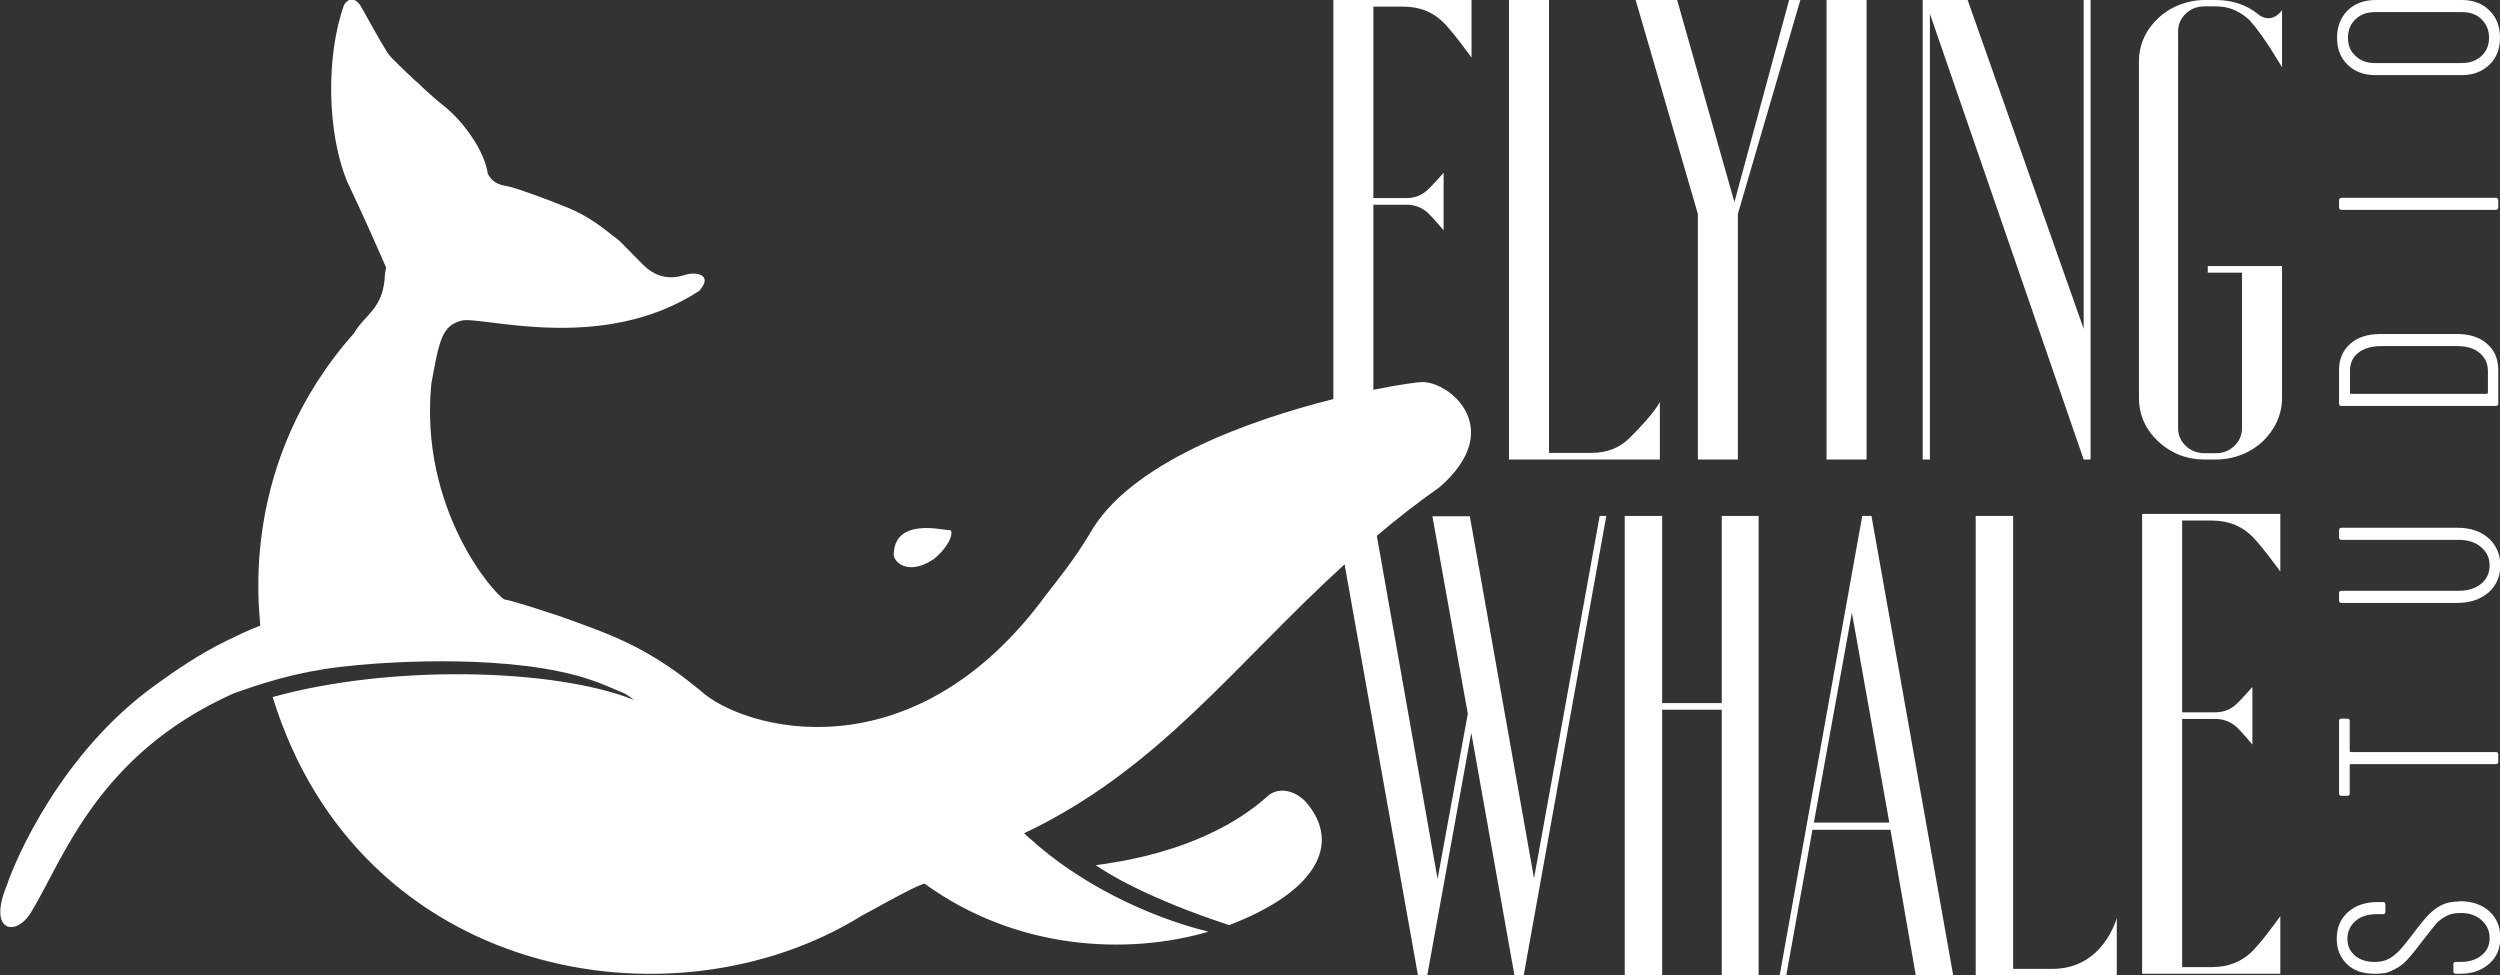<svg xmlns="http://www.w3.org/2000/svg" id="Layer_1" viewBox="0 0 868.3 338.8"><rect x="0" y="0" width="868.3" height="338.8" fill="#333333" stroke="none"/><defs><style>      .st0 {        fill: #fff;      }    </style></defs><path class="st0" d="M324.2,194.3c6.1-5,7.1-9.9,5.7-10.2-.2,0-.4,0-.6,0-2,0-18.9-4.4-18.9,8.8.6,3.1,5.8,6.7,13.7,1.4Z"></path><path class="st0" d="M440.3,276.5c-22.5,20.2-55.9,23.3-59.7,24,3.5,2.5,17.6,11.4,46.3,20.8,30.4-11.6,39.1-28.2,26.8-42.6-3.4-3.8-9.2-5.8-13.5-2.2Z"></path><path class="st0" d="M854.2,313.1c-2.4,0-4.4.4-6.1,1.2-1.7.8-3.2,2-4.7,3.5-1.4,1.5-3.3,3.8-5.6,6.9-1.9,2.5-3.4,4.4-4.6,5.6-1.2,1.2-2.4,2.2-3.7,2.8-1.3.7-2.9,1-4.7,1-3,0-5.3-.8-7-2.3-1.7-1.5-2.5-3.4-2.5-5.8s1-4.6,2.9-6.2c1.9-1.6,4.4-2.3,7.5-2.3h2c.5,0,.8-.3.8-.8v-2.6c0-.5-.3-.8-.8-.8h-2c-4.2,0-7.6,1.2-10.2,3.5-2.6,2.3-3.9,5.4-3.9,9.2s1.2,6.5,3.5,8.8c2.3,2.3,5.5,3.4,9.6,3.4s4.8-.5,6.7-1.4c1.9-.9,3.5-2.1,4.8-3.6,1.3-1.4,3-3.5,5.1-6.3,2.1-2.7,3.6-4.6,4.6-5.8,1-1.2,2.3-2.2,3.7-2.9,1.4-.8,3.1-1.1,5.1-1.1,2.9,0,5.3.8,7.2,2.5,1.8,1.6,2.8,3.7,2.8,6.2s-.9,4.5-2.8,6c-1.9,1.6-4.4,2.3-7.5,2.3h-1.5c-.5,0-.8.3-.8.8v2.5c0,.5.3.8.8.8h1.7c4.1,0,7.4-1.2,10-3.5,2.6-2.3,3.8-5.3,3.8-9.1s-1.3-6.8-3.8-9.1c-2.6-2.3-6-3.5-10.3-3.5Z"></path><path class="st0" d="M815.3,249.6h-2.1c-.5,0-.8.3-.8.8v25.2c0,.5.3.8.8.8h2.1c.5,0,.8-.3.8-.8v-9.9c0-.2.1-.3.3-.3h50.5c.5,0,.8-.3.8-.8v-2.6c0-.5-.3-.8-.8-.8h-50.5c-.2,0-.3-.1-.3-.3v-10.5c0-.5-.3-.8-.8-.8Z"></path><path class="st0" d="M853.4,183.3h-40.2c-.5,0-.8.3-.8.8v2.6c0,.5.3.8.8.8h40.7c3.2,0,5.8.8,7.8,2.5,2,1.7,3,3.8,3,6.4s-1,4.8-3,6.4c-2,1.6-4.6,2.4-7.8,2.4h-40.7c-.5,0-.8.3-.8.8v2.6c0,.5.3.8.8.8h40.2c4.5,0,8.1-1.2,10.9-3.6,2.7-2.4,4.1-5.5,4.1-9.4s-1.4-7.1-4.1-9.5c-2.7-2.4-6.3-3.6-10.8-3.6Z"></path><path class="st0" d="M853.1,116h-26.2c-4.5,0-8,1.1-10.6,3.4-2.6,2.3-3.9,5.3-3.9,9.2v11.6c0,.5.3.8.8.8h53.7c.5,0,.8-.3.8-.8v-11.6c0-3.9-1.3-7-3.9-9.2-2.6-2.3-6.1-3.4-10.6-3.4ZM864,136.5c0,.2-.1.3-.3.3h-47.2c-.2,0-.3-.1-.3-.3v-7.8c0-2.6,1-4.7,2.9-6.2,1.9-1.5,4.6-2.3,8.1-2.3h26c3.4,0,6,.7,7.9,2.3,1.9,1.5,2.9,3.5,3,6.1v7.9Z"></path><path class="st0" d="M813.2,68.7h53.7c.4,0,.8.4.8.8v2.6c0,.4-.4.8-.8.8h-53.7c-.4,0-.8-.4-.8-.8v-2.6c0-.4.4-.8.8-.8Z"></path><path class="st0" d="M825.1,26.1h29.9c3.9,0,7.1-1.2,9.6-3.6,2.5-2.4,3.7-5.5,3.7-9.4s-1.2-7.1-3.7-9.5C862.2,1.2,859,0,855,0h-29.9c-4,0-7.2,1.2-9.7,3.6-2.4,2.4-3.7,5.6-3.7,9.5s1.2,7,3.7,9.4c2.4,2.4,5.7,3.6,9.7,3.6ZM818.1,6.7c1.8-1.7,4-2.5,6.8-2.5h30.2c2.8,0,5.1.8,6.8,2.5,1.7,1.7,2.6,3.8,2.6,6.4s-.9,4.7-2.6,6.3c-1.7,1.6-4,2.5-6.8,2.5h-30.2c-2.8,0-5.1-.8-6.8-2.5-1.8-1.6-2.6-3.7-2.6-6.3s.9-4.8,2.6-6.4Z"></path><path class="st0" d="M576.5,139.6s-1.5,3.6-10.5,12.5c-3.2,3.2-7.4,5.2-13.4,5.2h-14.6V0h-13.9v159.6h52.4v-20Z"></path><polygon class="st0" points="589.7 159.6 603.6 159.6 603.6 74.3 625.3 0 621.4 0 602.4 70.2 582.5 0 568.1 0 589.7 74.3 589.7 159.6"></polygon><rect class="st0" x="634.4" y="0" width="13.9" height="159.6"></rect><polygon class="st0" points="670.3 4.8 723.7 159.6 726.1 159.6 726.1 0 723.7 0 723.7 114.2 683.4 0 667.8 0 667.8 159.6 670.3 159.6 670.3 4.8"></polygon><path class="st0" d="M784.4,5C780.3,1.7,775.4,0,769.5,0h-3.7c-3.1,0-6.1.6-8.9,1.7-2.8,1.1-5.3,2.7-7.3,4.6-2,1.9-3.7,4.1-4.9,6.7-1.2,2.6-1.8,5.4-1.8,8.4v116.7c0,5.9,2.2,11,6.7,15.2,4.5,4.2,9.9,6.3,16.2,6.3h3.7c3.3,0,6.3-.6,9.1-1.7,2.8-1.1,5.3-2.7,7.3-4.6,2-1.9,3.7-4.2,4.9-6.8,1.2-2.7,1.8-5.4,1.8-8.3v-45.8h-25.8v2.3h11.9v54c0,2.4-.9,4.5-2.7,6.2-1.8,1.7-3.9,2.5-6.3,2.5h-3.9c-2.6,0-4.8-.8-6.6-2.5-1.8-1.7-2.7-3.7-2.7-6.2V10.9c0-2.4.9-4.5,2.7-6.2,1.8-1.7,4-2.5,6.6-2.5h3.7c2.6,0,4.9.5,6.8,1.4,1.9.9,3.7,2.1,5.1,3.5,5.2,5.8,11.2,16.3,11.2,16.3V3.5s-3.3,5.2-8.3,1.5Z"></path><path class="st0" d="M532.8,305.1l-22.3-125.8h-13l12.3,68.6-10.5,57.4-21.1-119.2c6.8-5.8,14-11.4,21.8-16.9,23.3-20.3,3.5-36.7-6.1-36.5-1.3,0-7.7.8-16.9,2.7v-64.3h11.5c2.9,0,5.4,1,7.4,2.8,2,1.9,5.5,6.1,5.5,6.1v-20s-3.5,4-5.5,5.9c-2,1.9-4.5,2.9-7.4,2.9h-11.5V2.3h10.2c6,0,10.1,1.9,13.4,4.8,3.3,2.9,10.5,12.9,10.5,12.9V0h-48v138.6c-29.4,7.4-71.1,22.2-84.8,47.1-5.7,9.3-10.4,15-14.9,20.8-46.7,63.9-105.7,46.8-120.2,33.3-4.7-3.8-7.6-6-11.3-8.5-10.3-6.9-18.5-10.3-27.9-13.8-3.4-1.3-7.2-2.6-10.5-3.8-6.2-2-15.2-5-18.3-5.5-3.7-1.9-29.6-31.5-25.4-74.9,2.8-15.4,3.7-20,10.3-21.9,6.6-2,48.7,11.9,82.8-10.4,5-5.8-1.4-6.5-4.4-5.7-.4.1-.7.2-1,.3-5.5,1.7-10.2.3-14.2-3.7-2.6-2.6-5.2-5.3-7.8-7.9-.9-.9-1.9-1.5-2.9-2.3-4.6-3.8-9.5-7.1-15-9.4-4.1-1.7-8.3-3.3-12.5-4.8-3.2-1.1-6.5-2.4-9.8-3-2.8-.5-4.7-1.8-5.9-4.2-1-7.4-8-17.9-15.7-23.9-1.8-1.4-4.2-3.5-6.9-6-.8-.9-1.7-1.7-2.7-2.5-2.6-2.4-5.3-5-7.8-7.5-.5-.6-1.1-1.2-1.6-1.9-3.3-5.2-6.2-10.8-9.3-16.2-1.6-2.8-4.1-3.5-5.9-.6-6.3,17.5-6,44.3,1.1,61.4,7.2,15.3,9.6,21,13.5,29.8-.1.7-.3,1.5-.4,2.2-.4,12.2-6.7,13.7-10.8,20.7-40,45-32.8,95.7-32.5,101.5-4.5,1.7-7.7,3.3-11.8,5.3-9.3,4.5-17.7,10.3-24.6,15.3-32.9,23.6-48.8,60.9-51.7,69.8-6.6,15.9,3.2,17.8,8.4,9.3,11.3-18.4,22.9-54.9,70.5-76.2,14.6-5.2,26.1-8.3,43-9.8,11.4-1.1,54-4,80.9,5.1,3.7,1.2,7.4,2.9,11,4.4,1.5.6,2.8,1.6,4.1,2.6-27.4-11-84.6-12.4-125.5-1,30.1,97.8,138.8,116.7,204.5,76,13.5-7.4,19-10.4,21.9-11.2,32,23.2,70.5,24.9,98.6,16.7-21.9-5.5-45.1-17-61.9-32.3,0,0,0,0,0,0-.3-.2-.5-.4-.7-.6-.5-.4-.9-.8-1.4-1.3,46.7-22.1,73.1-58.6,111.3-93.4l25.5,142.8h3.2l15.3-84.3,15,84.3h3.2l28.7-159.6h-2.3l-22.8,125.8Z"></path><polygon class="st0" points="598 244.2 577.3 244.2 577.3 179.2 564.3 179.2 564.3 338.8 577.3 338.8 577.3 246.5 598 246.5 598 338.8 610.8 338.8 610.8 179.2 598 179.2 598 244.2"></polygon><path class="st0" d="M646.8,179.2l-28.7,159.6h2.3l9.1-50.6h27.1l8.8,50.6h13l-28.4-159.6h-3.2ZM630,285.7l13.2-72.9,13,72.9h-26.2Z"></path><path class="st0" d="M712.9,336.5h-13.7v-157.3h-13v159.6h49v-20s-4.6,17.7-22.3,17.7Z"></path><path class="st0" d="M744,338.2h48v-20s-7.2,10.1-10.5,12.9c-3.3,2.9-7.4,4.8-13.4,4.8h-10.2v-86.2h11.5c2.9,0,5.4,1,7.4,2.8,2,1.9,5.5,6.1,5.5,6.1v-20s-3.5,4-5.5,5.9c-2,1.9-4.5,2.9-7.4,2.9h-11.5v-66.6h10.2c6,0,10.1,1.9,13.4,4.8,3.3,2.9,10.5,12.9,10.5,12.9v-20h-48v159.6Z"></path></svg>